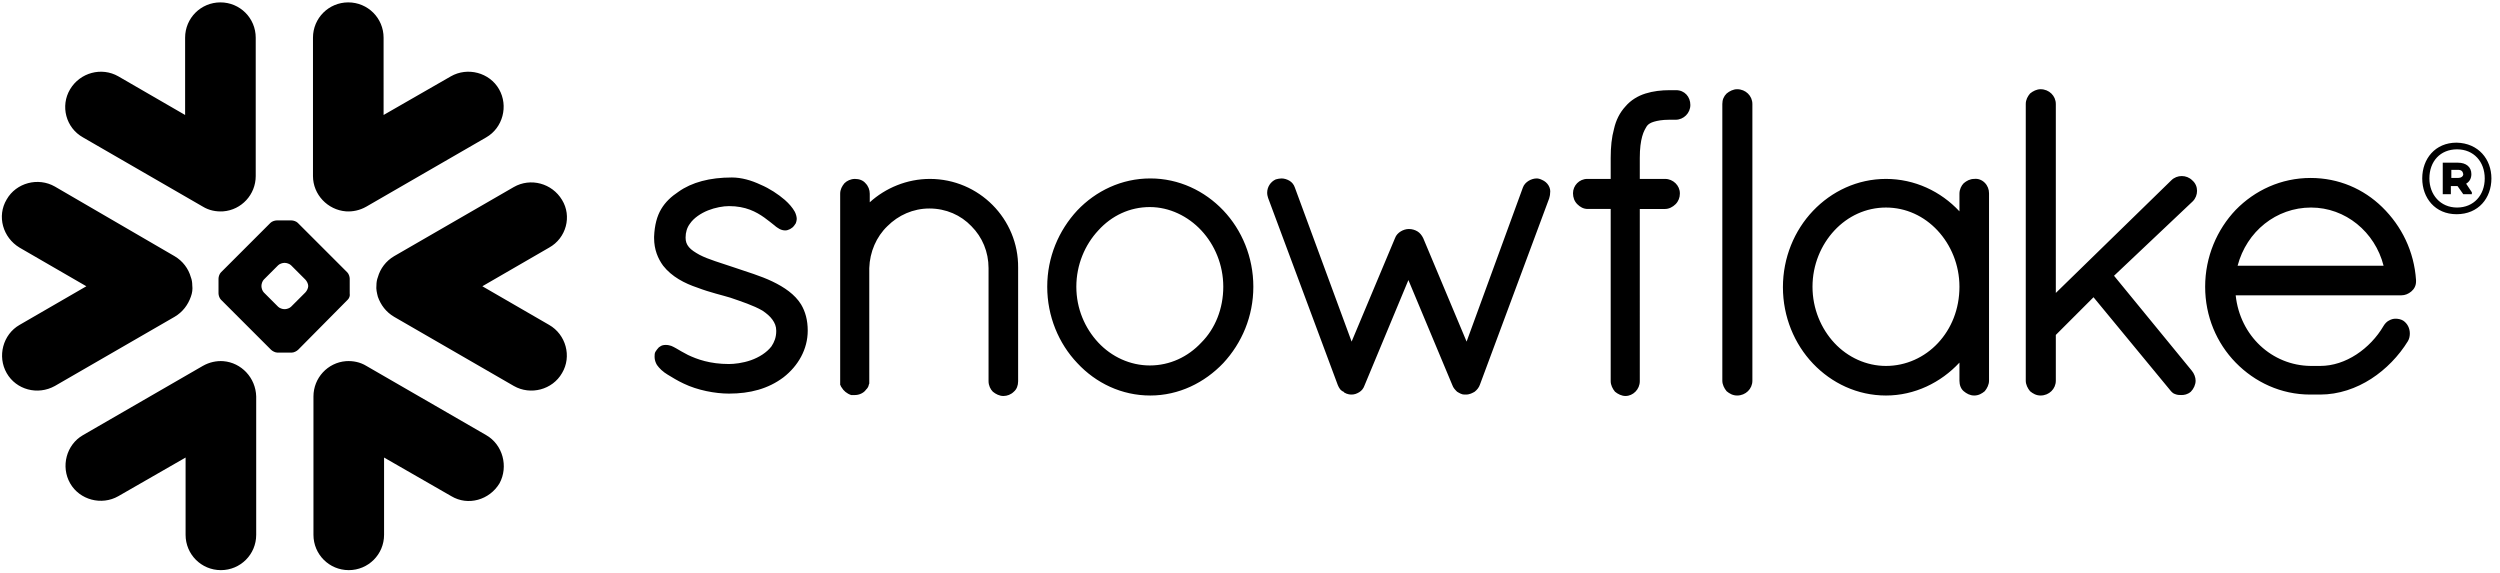 <?xml version="1.0" encoding="utf-8"?>
<!-- Generator: Adobe Illustrator 28.1.0, SVG Export Plug-In . SVG Version: 6.00 Build 0)  -->
<svg version="1.1" id="Layer_1" xmlns="http://www.w3.org/2000/svg" xmlns:xlink="http://www.w3.org/1999/xlink" x="0px" y="0px"
	 viewBox="0 0 524 120" style="enable-background:new 0 0 524 120;" xml:space="preserve">
<style type="text/css">
	.st0{clip-path:url(#SVGID_00000157990949710395490610000012480026819623149742_);}
	.st1{clip-path:url(#SVGID_00000113355379507140144550000015169444692441720749_);fill:#21B3E6;}
</style>
<g>
	<g>
		<defs>
			<rect id="SVGID_1_" x="-9.6" y="-6.4" width="546" height="130"/>
		</defs>
		<defs>
			<path id="SVGID_00000063601374068214839950000000564608950731701692_" d="M323.2,37.7L323.2,37.7
				C323.2,37.7,323.2,37.7,323.2,37.7c-0.4-0.2-0.8-0.3-1.1-0.3c-0.6,0-1.2,0.2-1.7,0.5c-0.5,0.3-1,0.8-1.2,1.4v0l-11.8,32.3
				l-9.1-21.7l0,0c-0.3-0.6-0.7-1.1-1.2-1.4c-0.5-0.3-1.1-0.5-1.8-0.5c-0.6,0-1.2,0.2-1.7,0.5c-0.5,0.3-1,0.8-1.2,1.4l0,0l-9.1,21.7
				l-11.9-32.3h0c-0.2-0.6-0.6-1.1-1.1-1.4c-0.5-0.3-1.1-0.5-1.7-0.5c-0.4,0-0.8,0.1-1.2,0.2h0l0,0c-1.1,0.5-1.8,1.6-1.8,2.8
				c0,0.4,0.1,0.8,0.2,1.1h0l14.6,39.2v0c0.1,0.3,0.3,0.6,0.5,0.9c0.2,0.2,0.4,0.4,0.7,0.5c0,0,0.1,0.1,0.2,0.2
				c0.1,0.1,0.3,0.1,0.4,0.2c0.3,0.1,0.6,0.2,1.1,0.2c0.6,0,1.1-0.2,1.6-0.5c0.5-0.3,0.9-0.8,1.1-1.4l0,0l9.2-22.1l9.2,22h0
				c0.2,0.6,0.6,1,1,1.4c0.5,0.3,1,0.6,1.5,0.6h0.4c0.4,0,0.7-0.1,1-0.2c0.3-0.1,0.6-0.3,0.8-0.4c0.5-0.4,0.9-0.9,1.1-1.5v0l14.5-39
				c0.1-0.4,0.2-0.7,0.2-1.1C325.1,39.4,324.4,38.2,323.2,37.7L323.2,37.7z M256.4,60.1c0-4.6-1.8-8.8-4.6-11.8
				c-2.8-3-6.7-4.9-10.8-4.9c-4.2,0-8,1.8-10.8,4.9c-2.8,3-4.6,7.2-4.6,11.8c0,4.6,1.8,8.7,4.6,11.7c2.8,3,6.7,4.8,10.8,4.8
				c4.2,0,8-1.8,10.8-4.8C254.7,68.9,256.4,64.7,256.4,60.1L256.4,60.1z M256.4,44.1c3.9,4.1,6.3,9.8,6.3,16c0,6.2-2.4,11.8-6.3,16
				c-3.9,4.1-9.3,6.8-15.3,6.8c-6,0-11.4-2.6-15.3-6.8c-3.9-4.1-6.3-9.8-6.3-16s2.4-11.8,6.3-16c3.9-4.1,9.3-6.7,15.3-6.7
				C247.1,37.4,252.5,40,256.4,44.1L256.4,44.1z M194.9,37.5c-4.8,0-9.3,1.9-12.6,4.9v-1.8c0-0.8-0.3-1.6-0.9-2.2
				c-0.5-0.6-1.3-0.9-2.2-0.9c-0.9,0-1.7,0.4-2.2,0.9c-0.5,0.6-0.9,1.3-0.9,2.2v40.1l0.1,0.1l0,0c0,0.1,0.1,0.3,0.2,0.4
				c0.4,0.7,1.1,1.3,2,1.6l0.1,0h0.7c0.4,0,0.9-0.1,1.3-0.3c0.4-0.2,0.7-0.4,1-0.8l0,0c0,0,0-0.1,0.1-0.1c0,0,0,0,0,0
				c0.2-0.2,0.3-0.4,0.4-0.6c0.1-0.2,0.1-0.5,0.2-0.6l0-0.1V56.2c0.1-3.4,1.5-6.6,3.8-8.8c2.3-2.3,5.4-3.7,8.8-3.7
				c3.5,0,6.6,1.4,8.8,3.7c2.3,2.3,3.6,5.4,3.6,8.8v23.7c0,0.9,0.4,1.7,0.9,2.2c0.6,0.5,1.4,0.9,2.2,0.9c0.8,0,1.6-0.3,2.2-0.9
				c0.6-0.5,0.9-1.3,0.9-2.2V56.1C213.5,45.9,205.2,37.5,194.9,37.5L194.9,37.5z M499.6,55.7c-1.8-7.1-8-12.2-15.2-12.2
				c-7.3,0-13.5,5-15.4,12.2H499.6L499.6,55.7z M506.4,58.7V59c0,0.9-0.4,1.6-1,2.1c-0.6,0.5-1.3,0.8-2.1,0.8h-34.7
				c0.9,8.5,7.6,14.7,15.7,14.8h2c2.7,0,5.3-0.9,7.6-2.4c2.3-1.5,4.3-3.6,5.7-6c0.3-0.5,0.7-0.9,1.1-1.1c0.5-0.3,1-0.4,1.4-0.4
				c0.5,0,1.1,0.1,1.6,0.4l0,0l0,0c0.9,0.6,1.4,1.6,1.4,2.7c0,0.5-0.1,1.1-0.4,1.6l0,0l0,0c-1.9,3.1-4.6,5.9-7.7,7.9
				c-3.1,2-6.8,3.3-10.7,3.3h-2.1c-6.1,0-11.6-2.6-15.6-6.7c-4-4.1-6.4-9.7-6.4-15.9c0-6.3,2.5-12,6.4-16.1c4-4.1,9.5-6.7,15.7-6.7
				c5.9,0,11.1,2.3,15,6.1C503.4,47.4,506,52.7,506.4,58.7L506.4,58.7L506.4,58.7z M364.1,18.7c-0.8,0-1.6,0.4-2.2,0.9
				c-0.6,0.6-0.9,1.3-0.9,2.2v58c0,0.8,0.4,1.6,0.9,2.2c0.6,0.5,1.3,0.9,2.2,0.9c1.8,0,3.2-1.4,3.2-3.1v-58
				C367.3,20.1,365.9,18.7,364.1,18.7L364.1,18.7z M161.9,59c-2.5-1.2-5.3-2-8.2-3c-2.6-0.9-5.2-1.6-7.1-2.6c-0.9-0.5-1.7-1-2.2-1.6
				c-0.5-0.6-0.7-1.2-0.7-2c0-1.1,0.3-2.1,0.9-2.9c0.8-1.2,2.3-2.2,3.8-2.8c1.5-0.6,3.2-0.9,4.4-0.9c3.5,0,5.7,1.2,7.4,2.4
				c0.8,0.6,1.6,1.2,2.2,1.7c0.3,0.3,0.7,0.5,1,0.7c0.4,0.2,0.8,0.3,1.2,0.3c0.3,0,0.6-0.1,0.8-0.2c0.3-0.1,0.5-0.3,0.8-0.5
				c0.2-0.2,0.4-0.5,0.6-0.8c0.1-0.3,0.2-0.6,0.2-0.9c0-0.5-0.2-1.1-0.4-1.5c-0.5-0.9-1.2-1.7-2.1-2.5c-1.4-1.2-3.2-2.4-5.1-3.2
				c-1.9-0.9-4-1.5-6-1.5c-4.6,0-8.4,1-11.2,3c-1.5,1-2.7,2.1-3.6,3.6c-0.9,1.5-1.4,3.4-1.5,5.8c0,0.1,0,0.2,0,0.3
				c0,2.4,0.8,4.3,1.9,5.8c1.8,2.3,4.5,3.7,7.2,4.6c2.6,1,5.3,1.6,6.9,2.1c2.3,0.8,4.8,1.6,6.7,2.7c0.9,0.6,1.6,1.2,2.1,1.9
				c0.5,0.7,0.8,1.4,0.8,2.3v0.1c0,1.3-0.4,2.3-1,3.2c-1,1.3-2.6,2.3-4.3,2.9c-1.7,0.6-3.5,0.8-4.6,0.8c-4,0-6.7-1-8.6-1.9
				c-1-0.5-1.8-1-2.5-1.4c-0.4-0.2-0.7-0.4-1-0.5c-0.3-0.1-0.7-0.2-1.1-0.2c-0.3,0-0.5,0-0.8,0.1c-0.3,0.1-0.5,0.3-0.7,0.4
				c-0.3,0.3-0.5,0.6-0.7,0.9c-0.2,0.3-0.2,0.7-0.2,1.1c0,0.6,0.2,1.2,0.5,1.7c0.5,0.7,1.2,1.4,2.2,2c1,0.6,2.1,1.3,3.4,1.9
				c2.9,1.4,6.6,2.1,9.5,2.1h0c4.4,0,8.2-1,11.4-3.4v0h0c3.1-2.4,5.1-5.9,5.1-9.8c0-2.2-0.5-4-1.4-5.5
				C166.6,61.7,164.4,60.2,161.9,59L161.9,59z M410.7,60.1c0-4.6-1.8-8.8-4.6-11.8c-2.8-3-6.6-4.8-10.8-4.8c-4.2,0-8,1.8-10.8,4.8
				c-2.8,3-4.6,7.2-4.6,11.8c0,4.6,1.8,8.8,4.6,11.8c2.8,3,6.7,4.8,10.8,4.8c4.2,0,8.1-1.8,10.9-4.8C409,68.9,410.7,64.8,410.7,60.1
				L410.7,60.1z M416,38.3c0.6,0.6,0.9,1.4,0.9,2.2v39.3c0,0.8-0.4,1.6-0.9,2.2c-0.6,0.5-1.3,0.9-2.2,0.9c-0.9,0-1.6-0.4-2.2-0.9
				c-0.6-0.5-0.9-1.3-0.9-2.2v-3.8c-3.9,4.2-9.4,6.9-15.4,6.9c-6,0-11.4-2.6-15.3-6.7c-3.9-4.1-6.3-9.8-6.3-16
				c0-6.2,2.4-11.9,6.3-16c3.9-4.1,9.3-6.7,15.3-6.7c6,0,11.5,2.6,15.4,6.8v-3.7c0-0.9,0.4-1.7,0.9-2.2c0.6-0.5,1.3-0.9,2.2-0.9
				C414.6,37.4,415.4,37.7,416,38.3L416,38.3z M459.6,42.2c0.6-0.6,0.9-1.4,0.9-2.2c0-0.8-0.3-1.6-1-2.2h0c0,0,0,0,0,0c0,0,0,0,0,0
				h0c-0.6-0.6-1.4-0.9-2.2-0.9c-0.8,0-1.6,0.3-2.2,0.9l-24.2,23.6V21.8c0-1.7-1.4-3.1-3.2-3.1c-0.8,0-1.6,0.4-2.2,0.9
				c-0.5,0.6-0.9,1.3-0.9,2.2v58c0,0.8,0.4,1.6,0.9,2.2c0.6,0.5,1.3,0.9,2.2,0.9c1.8,0,3.2-1.4,3.2-3.1v-9.6l7.9-7.9l16,19.4
				c0.3,0.4,0.7,0.8,1.1,0.9c0.5,0.2,0.9,0.2,1.3,0.2c0.6,0,1.3-0.1,2-0.7l0,0l0,0c0.6-0.6,1-1.5,1-2.3c0-0.7-0.3-1.5-0.8-2.1v0
				l-16.3-19.9L459.6,42.2L459.6,42.2L459.6,42.2z M351.3,18.9h-0.7c-0.1,0-0.2,0-0.3,0c-0.1,0-0.2,0-0.3,0c-1.8,0-3.5,0.2-5.1,0.7
				c-1.6,0.5-3.1,1.4-4.2,2.7l0,0l0,0v0c-1.2,1.3-2,2.9-2.4,4.7c-0.5,1.8-0.7,3.8-0.7,6.1v4.4h-4.9c-1.7,0-3,1.4-3,3
				c0,0.9,0.3,1.7,0.9,2.3c0.6,0.6,1.3,1,2.2,1h4.8v36l0,0.1c0,0.8,0.4,1.6,0.9,2.2c0.6,0.5,1.4,0.9,2.2,0.9c1.6,0,3-1.4,3-3.1V43.8
				h5.3c0.8,0,1.6-0.4,2.2-1c0.6-0.6,0.9-1.4,0.9-2.2v-0.1c0-1.6-1.4-3-3.1-3h-5.3v-4.4c0-2,0.2-3.4,0.5-4.5c0.3-1.1,0.7-1.7,1-2.2
				c0.3-0.4,0.8-0.7,1.5-0.9c0.7-0.2,1.7-0.4,3.1-0.4h0.2c0.1,0,0.2,0,0.2,0c0.1,0,0.2,0,0.3,0h0.4h0.3c1.7,0,3.1-1.4,3.1-3.1
				S353.1,18.9,351.3,18.9L351.3,18.9z M40,62.2c0.3-0.8,0.4-1.6,0.3-2.4c0-0.6-0.1-1.2-0.3-1.7c-0.5-1.8-1.7-3.4-3.4-4.4L11.5,39.1
				c-3.5-2-8.1-0.8-10.1,2.7c-2.1,3.5-0.8,8,2.7,10.1l14,8.1l-14,8.1c-3.5,2-4.7,6.6-2.7,10.1c2,3.5,6.5,4.7,10.1,2.7l25.1-14.5
				C38.3,65.4,39.4,63.9,40,62.2L40,62.2z M46.8,75.7c-1.4-0.1-2.9,0.2-4.3,1L17.4,91.2c-3.5,2-4.7,6.6-2.7,10.1
				c2,3.5,6.6,4.7,10.1,2.7l14.1-8.1v16.2c0,4.1,3.3,7.4,7.4,7.4c4.1,0,7.4-3.3,7.4-7.4v-29C53.6,79.2,50.6,76,46.8,75.7L46.8,75.7z
				 M72.5,44.3c1.4,0.1,2.9-0.2,4.3-1l25.1-14.5c3.5-2,4.7-6.6,2.7-10.1c-2-3.5-6.6-4.7-10.1-2.7l-14.1,8.1V7.9
				c0-4.1-3.3-7.4-7.4-7.4c-4.1,0-7.4,3.3-7.4,7.4v29C65.6,40.8,68.7,44,72.5,44.3L72.5,44.3z M17.4,28.8l25.1,14.5
				c1.3,0.8,2.8,1.1,4.3,1c3.8-0.3,6.8-3.5,6.8-7.4v-29c0-4.1-3.3-7.4-7.4-7.4c-4.1,0-7.4,3.3-7.4,7.4v16.2L24.8,16
				c-3.5-2-8-0.8-10.1,2.7C12.6,22.2,13.8,26.8,17.4,28.8L17.4,28.8z M64.6,59.9c0-0.4-0.3-1-0.6-1.3l-3-3c-0.3-0.3-0.9-0.5-1.3-0.5
				h-0.1c-0.4,0-1,0.2-1.3,0.5l-3,3c-0.3,0.3-0.5,0.9-0.5,1.3v0.1c0,0.4,0.2,1,0.5,1.3l3,3c0.3,0.3,0.9,0.5,1.3,0.5h0.1
				c0.4,0,1-0.2,1.3-0.5l3-3c0.3-0.3,0.6-0.9,0.6-1.3V59.9L64.6,59.9z M72.9,62.8L62.5,73.3c-0.3,0.3-0.9,0.6-1.3,0.6h-0.8h-1.5
				h-0.8c-0.4,0-1-0.3-1.3-0.6L46.3,62.8c-0.3-0.3-0.5-0.9-0.5-1.3v-0.8v-1.5v-0.8c0-0.4,0.2-1,0.5-1.3l10.4-10.4
				c0.3-0.3,0.9-0.5,1.3-0.5h0.8h1.5h0.8c0.4,0,1,0.2,1.3,0.5l10.4,10.4c0.3,0.3,0.5,0.9,0.5,1.3v0.8v1.5v0.8
				C73.4,62,73.2,62.5,72.9,62.8L72.9,62.8z M101.9,91.2L76.8,76.7c-1.3-0.8-2.8-1.1-4.3-1c-3.8,0.3-6.8,3.5-6.8,7.4v29
				c0,4.1,3.3,7.4,7.4,7.4c4.1,0,7.4-3.3,7.4-7.4V95.9l14.1,8.1c3.5,2.1,8,0.8,10.1-2.7C106.6,97.8,105.4,93.2,101.9,91.2
				L101.9,91.2z M115.1,51.9l-14,8.1l14,8.1c3.5,2,4.8,6.6,2.7,10.1c-2,3.5-6.6,4.7-10.1,2.7L82.6,66.4c-1.7-1-2.8-2.5-3.4-4.2
				c-0.2-0.8-0.4-1.6-0.3-2.4c0-0.6,0.1-1.2,0.3-1.7c0.5-1.8,1.7-3.4,3.4-4.4l25.1-14.5c3.5-2,8-0.8,10.1,2.7
				C119.9,45.3,118.7,49.9,115.1,51.9L115.1,51.9z M522.2,37.4c0,4.1-2.7,7.5-7.3,7.5c-4.5,0-7.2-3.4-7.2-7.5c0-4.1,2.7-7.5,7.2-7.5
				C519.5,30,522.2,33.4,522.2,37.4L522.2,37.4z M520.8,37.4c0-3.5-2.3-6.1-5.8-6.1c-3.5,0-5.8,2.5-5.8,6.1c0,3.4,2.3,6.1,5.8,6.1
				C518.5,43.5,520.8,40.9,520.8,37.4L520.8,37.4z M512.1,34.1h3.1c1.7,0,2.8,0.9,2.8,2.4c0,0.9-0.4,1.6-1.1,2l1.2,1.8v0.4h-1.8
				l-1.2-1.7h-1.4v1.7h-1.7V34.1L512.1,34.1z M515.2,35.6h-1.4v1.7h1.4c0.6,0,1.1-0.3,1.1-0.8C516.2,35.9,515.9,35.6,515.2,35.6
				L515.2,35.6z"/>
		</defs>
		<clipPath id="SVGID_00000034080948729938623960000010492464438891364277_">
			<use xlink:href="#SVGID_1_"  style="overflow:visible;"/>
		</clipPath>
		
			<clipPath id="SVGID_00000074421026275626711440000012231508828872563377_" style="clip-path:url(#SVGID_00000034080948729938623960000010492464438891364277_);">
			<use xlink:href="#SVGID_00000063601374068214839950000000564608950731701692_"  style="overflow:visible;"/>
		</clipPath>
		
			<rect x="-9.6" y="-9.5" style="clip-path:url(#SVGID_00000074421026275626711440000012231508828872563377_);fill:#21B3E6;" width="541.8" height="139"/>
	</g>
</g>
</svg>
